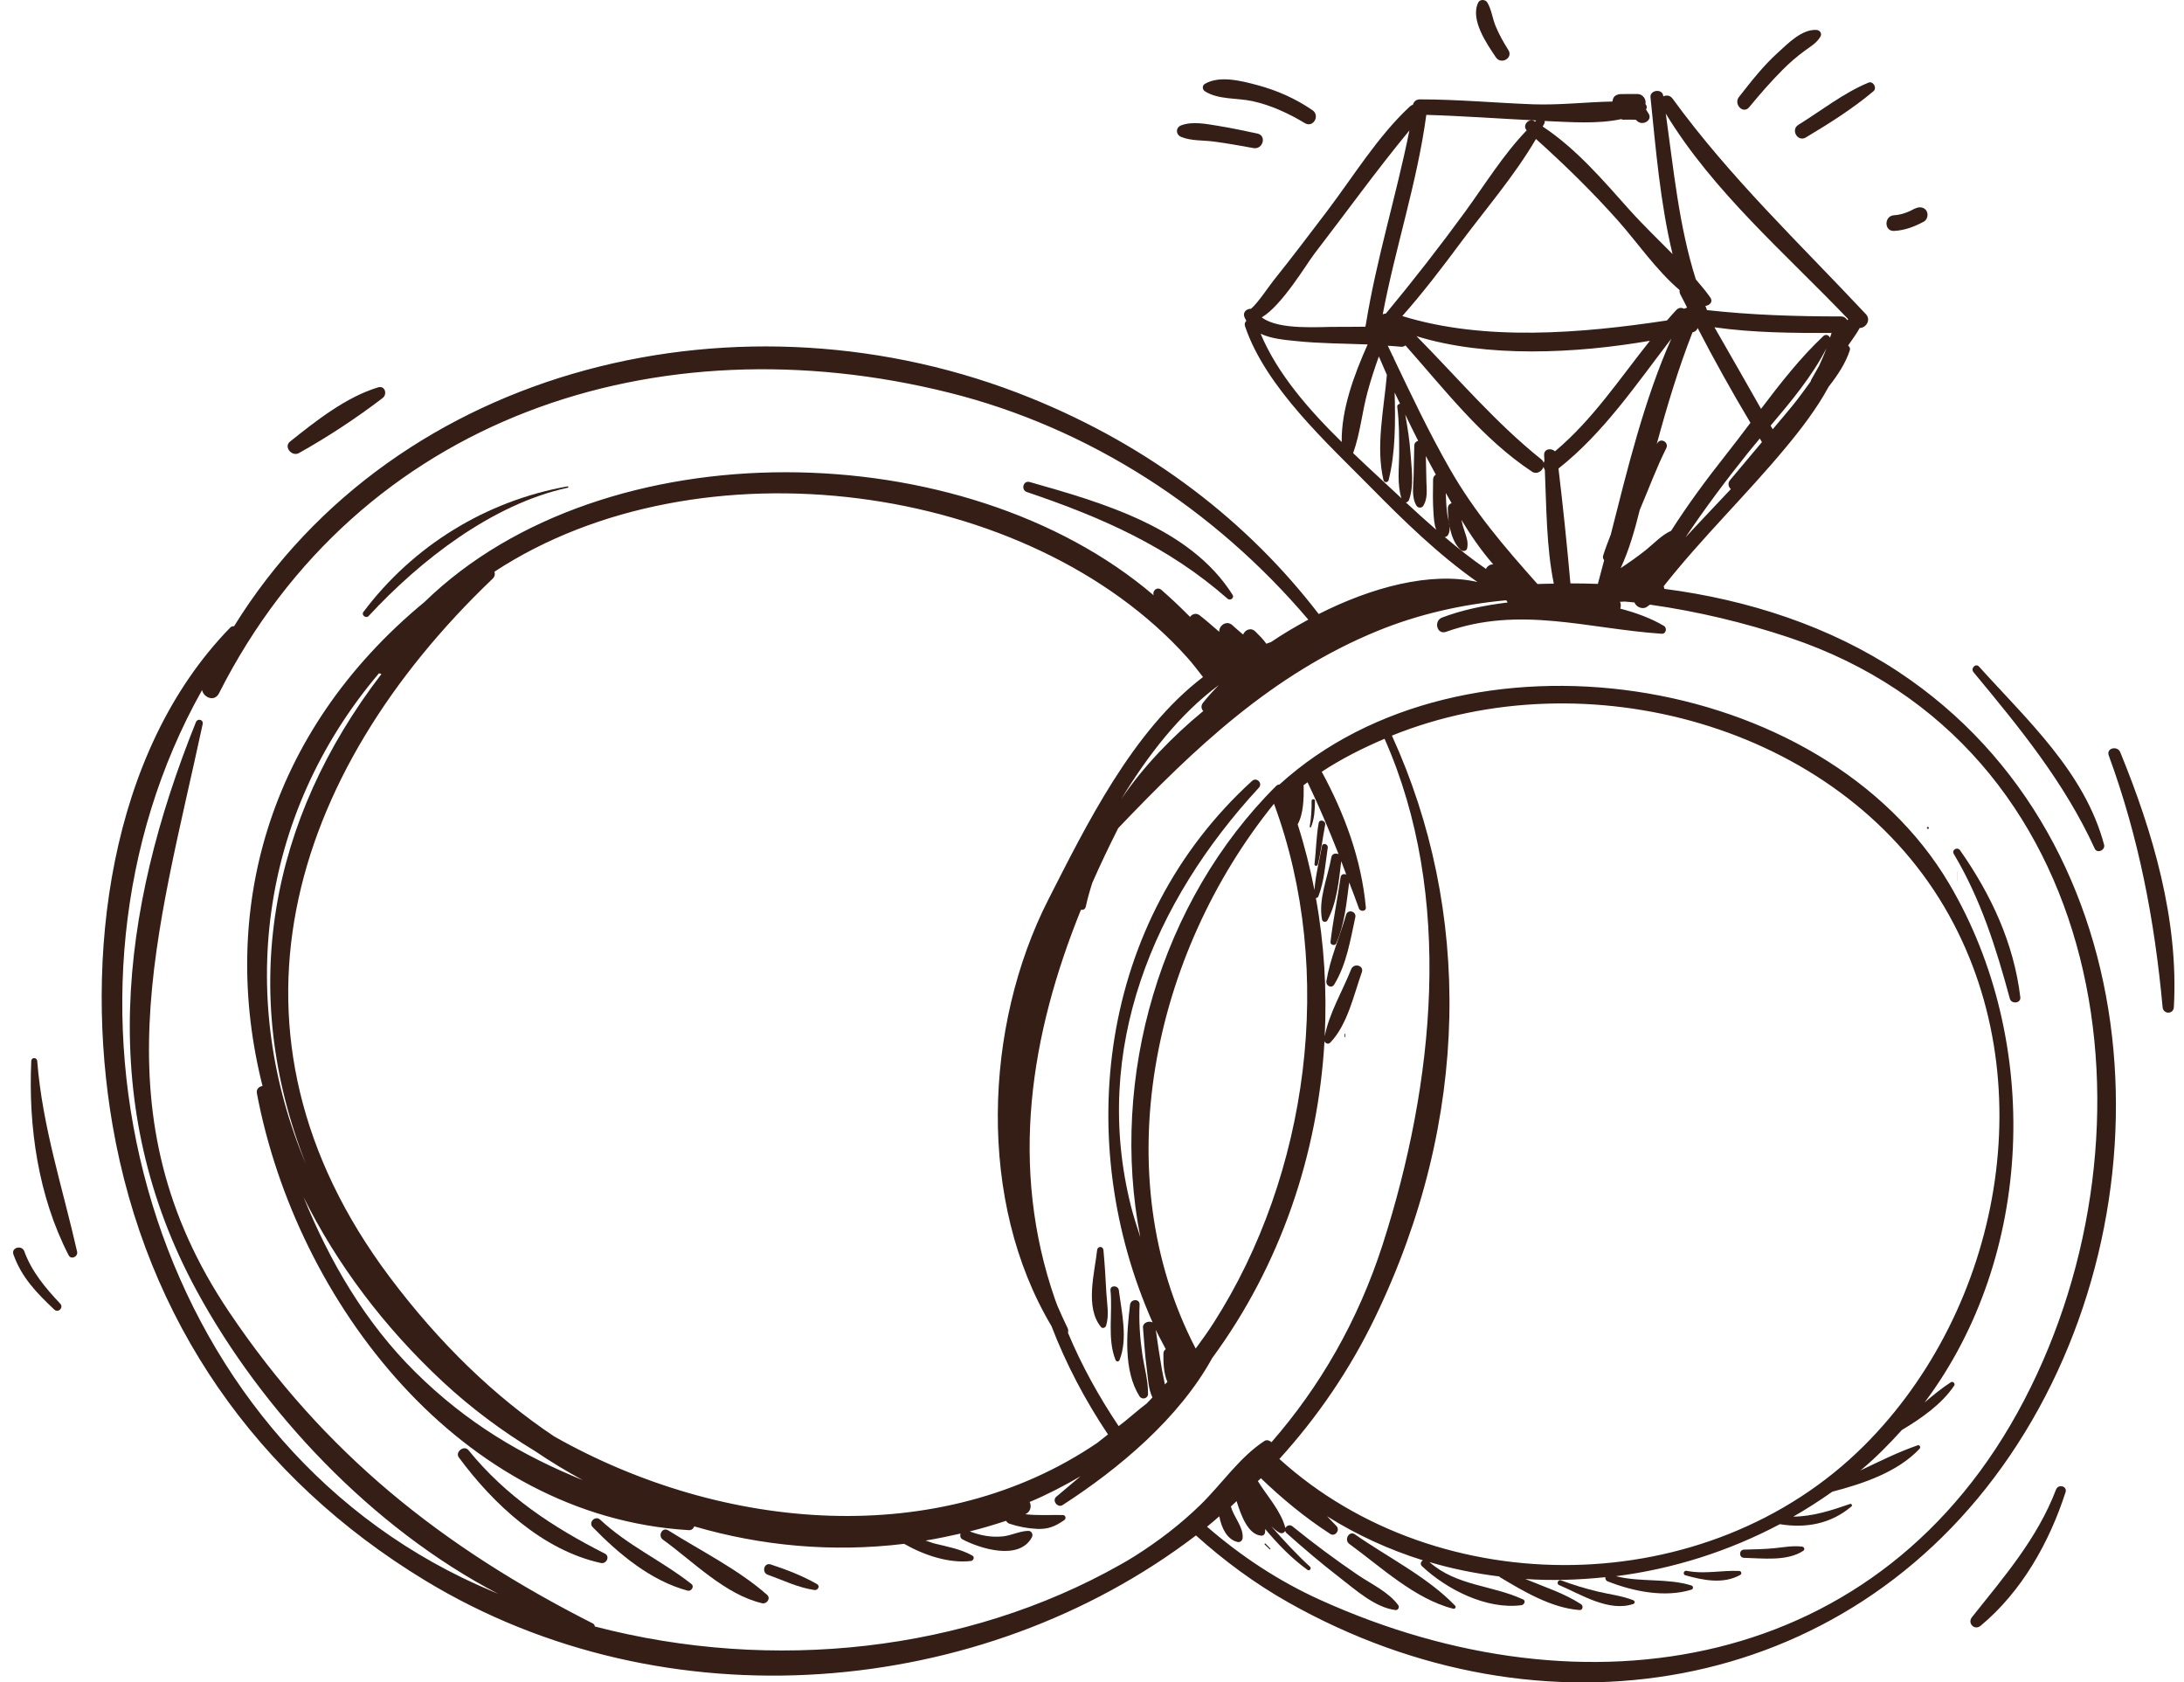 <?xml version="1.0" encoding="UTF-8"?> <svg xmlns="http://www.w3.org/2000/svg" width="161" height="124" viewBox="0 0 161 124" fill="none"><path fill-rule="evenodd" clip-rule="evenodd" d="M92.357 7.46C93.718 7.761 95.001 8.362 96.189 9.074C96.81 9.448 97.334 8.515 96.749 8.119C95.483 7.256 94.163 6.67 92.684 6.272C91.521 5.96 89.904 5.542 88.822 6.181C88.612 6.308 88.624 6.6 88.822 6.727C89.826 7.366 91.208 7.203 92.357 7.46Z" fill="#351E16"></path><path fill-rule="evenodd" clip-rule="evenodd" d="M87.08 10.095C87.831 10.398 88.71 10.327 89.508 10.436C90.477 10.566 91.438 10.737 92.401 10.914C93.096 11.04 93.4 9.999 92.696 9.844C91.742 9.638 90.79 9.438 89.827 9.281C88.951 9.14 87.928 8.922 87.08 9.236C86.647 9.396 86.667 9.929 87.08 10.095Z" fill="#351E16"></path><path fill-rule="evenodd" clip-rule="evenodd" d="M111.195 3.69C110.836 3.123 110.507 2.537 110.25 1.916C110.017 1.346 109.958 0.73 109.649 0.194C109.511 -0.048 109.097 -0.08 108.968 0.194C108.37 1.453 109.592 3.211 110.277 4.228C110.657 4.792 111.566 4.276 111.195 3.69Z" fill="#351E16"></path><path fill-rule="evenodd" clip-rule="evenodd" d="M128.945 7.903C129.723 6.957 130.521 6.039 131.385 5.171C131.912 4.638 132.472 4.151 133.077 3.713C133.515 3.397 133.919 3.17 134.2 2.696C134.332 2.475 134.158 2.223 133.917 2.207C132.827 2.138 131.815 3.199 131.063 3.878C129.986 4.85 129.083 6.01 128.193 7.148C127.778 7.681 128.503 8.439 128.945 7.903Z" fill="#351E16"></path><path fill-rule="evenodd" clip-rule="evenodd" d="M133.121 10.132C134.848 9.1 136.569 8.016 138.108 6.723C138.388 6.489 138.088 5.945 137.737 6.091C135.872 6.867 134.291 8.14 132.573 9.2C131.984 9.563 132.521 10.493 133.121 10.132Z" fill="#351E16"></path><path fill-rule="evenodd" clip-rule="evenodd" d="M139.626 17.02C140.414 16.98 141.124 16.709 141.814 16.337C141.99 16.243 142.093 16.043 142.094 15.848C142.099 15.528 141.873 15.28 141.528 15.28C141.268 15.28 140.988 15.466 140.758 15.571C140.395 15.734 140.024 15.842 139.627 15.865C138.885 15.907 138.879 17.056 139.626 17.02Z" fill="#351E16"></path><path fill-rule="evenodd" clip-rule="evenodd" d="M93.231 113.835C93.35 113.95 93.471 114.068 93.592 114.183C93.626 114.215 93.676 114.165 93.644 114.133C93.527 114.012 93.409 113.891 93.294 113.773C93.253 113.732 93.188 113.794 93.231 113.835Z" fill="#351E16"></path><path fill-rule="evenodd" clip-rule="evenodd" d="M139.957 49.52C134.874 46.158 128.863 44.202 122.692 43.401C122.684 43.333 122.667 43.271 122.64 43.212C125.448 39.647 128.748 36.471 131.645 32.979C132.747 31.652 133.923 30.132 134.809 28.496C135.475 27.648 136.067 26.753 136.368 25.801C136.409 25.671 136.341 25.547 136.238 25.47C136.522 25.047 136.849 24.624 137.096 24.173C137.547 24.179 137.954 23.585 137.547 23.152C132.652 17.929 127.529 13.082 123.299 7.269C123.117 7.019 122.829 6.997 122.617 7.104C122.613 7.084 122.611 7.065 122.607 7.042C122.525 6.512 121.617 6.635 121.671 7.169C122.068 11.037 122.389 14.951 123.297 18.726C122.213 17.626 121.089 16.551 120.108 15.451C118.175 13.286 116.175 10.941 113.724 9.328C113.764 9.251 113.808 9.176 113.846 9.102C113.879 9.037 113.879 8.974 113.871 8.913C113.945 8.918 114.02 8.924 114.092 8.927C115.78 8.998 117.762 9.154 119.514 8.78C119.561 8.793 119.599 8.822 119.649 8.822C119.961 8.818 120.268 8.812 120.577 8.825C120.585 8.831 120.585 8.831 120.592 8.837C120.624 8.862 120.638 8.881 120.722 8.949C121.129 9.284 121.868 8.839 121.511 8.344C121.45 8.262 121.405 8.162 121.34 8.065C121.431 7.938 121.405 7.781 121.299 7.67C121.379 7.328 121.101 6.93 120.721 6.93C120.295 6.93 119.869 6.921 119.443 6.936C119.251 6.942 119.021 7.041 118.935 7.227C118.889 7.327 118.874 7.402 118.868 7.483C116.924 7.52 114.938 7.758 113.01 7.687C110.228 7.584 107.459 7.324 104.674 7.324C104.383 7.324 104.214 7.504 104.158 7.719C104.081 7.744 104.002 7.782 103.929 7.852C101.572 10.035 99.738 13.049 97.805 15.593C96.518 17.287 95.235 18.987 93.904 20.646C93.568 21.067 92.68 22.395 92.219 22.759C91.917 22.748 91.605 22.99 91.729 23.348C91.768 23.46 91.829 23.55 91.882 23.646C91.779 23.737 91.723 23.871 91.782 24.047C93.311 28.579 97.884 32.695 101.129 35.995C103.415 38.315 106.036 40.882 108.909 42.894C105.467 42.114 101.121 43.279 97.212 45.257C92.03 38.504 84.895 32.941 75.959 29.324C54.876 20.79 29.263 26.776 17.253 46.158C17.157 46.147 17.058 46.168 16.98 46.248C7.974 55.476 6.181 70.711 8.301 82.95C10.794 97.33 18.891 108.935 31.344 116.49C49.065 127.24 72.358 125.232 88.164 113.167C90.233 115.028 92.498 116.71 95.011 118.125C113.64 128.621 136.068 125.082 148.166 107.287C160.346 89.365 158.793 61.98 139.957 49.52ZM121.357 40.516C120.753 41 120.118 41.444 119.473 41.872C120.1 40.527 120.515 39.046 120.88 37.583C121.529 36.057 122.107 34.484 122.832 33.038C123.05 32.604 122.436 32.238 122.178 32.654C122.16 32.683 122.144 32.71 122.129 32.737C122.888 29.943 123.713 27.195 124.767 24.494C124.777 24.489 124.787 24.488 124.797 24.486C125 24.439 125.095 24.316 125.147 24.177C126.374 26.543 127.672 28.876 129.039 31.161C128.43 31.97 127.825 32.77 127.213 33.542C125.786 35.347 124.423 37.192 123.191 39.122C122.502 39.429 121.929 40.054 121.357 40.516ZM118.255 41.288C118.102 41.877 117.949 42.461 117.792 43.035C117.117 43.009 116.442 43 115.769 42.998C115.515 40.177 115.226 37.345 114.888 34.532C118.231 31.894 120.624 28.32 123.209 24.963C121.21 29.454 119.967 34.578 118.742 39.403C118.544 39.914 118.343 40.428 118.184 40.941C118.135 41.088 118.181 41.199 118.255 41.288ZM113.829 33.559C113.838 33.698 113.844 33.841 113.852 33.978C113.829 34.024 113.806 34.072 113.794 34.121C113.771 34.028 113.729 33.944 113.637 33.869C110.234 31.149 107.462 27.854 104.423 24.778C109.589 26.378 116.158 26.062 121.629 25.116C119.387 27.924 117.403 30.943 114.627 33.265C114.353 32.995 113.8 33.072 113.829 33.559ZM114.542 43.017C114.141 43.026 113.74 43.026 113.338 43.044C110.906 40.306 108.71 37.772 106.857 34.523C105.352 31.889 104.05 29.145 102.744 26.407C102.74 26.346 102.717 26.298 102.679 26.266C102.553 26.006 102.429 25.744 102.305 25.482C102.618 25.506 102.933 25.52 103.25 25.555C103.404 25.574 103.521 25.53 103.607 25.459C106.51 28.729 109.303 32.371 112.945 34.767C113.285 34.991 113.674 34.732 113.787 34.411C113.803 34.492 113.841 34.566 113.882 34.631C114.003 37.407 113.991 40.292 114.542 43.017ZM127.594 36.049C126.482 37.24 125.348 38.416 124.251 39.606C125.684 37.472 127.225 35.413 128.846 33.389C129.132 33.034 129.426 32.677 129.727 32.319C129.783 32.409 129.833 32.496 129.886 32.586C129.101 33.517 128.323 34.452 127.537 35.385C127.342 35.615 127.419 35.893 127.594 36.049ZM134.096 26.971C133.907 27.309 133.714 27.643 133.525 27.981C133.499 28.026 133.49 28.072 133.48 28.114C133.038 28.72 132.603 29.33 132.148 29.888C131.668 30.48 131.17 31.054 130.681 31.638C130.628 31.546 130.578 31.46 130.528 31.369C132.046 29.576 133.583 27.73 134.635 25.686C134.48 26.13 134.284 26.546 134.096 26.971ZM134.904 24.89C134.825 24.705 134.597 24.598 134.406 24.777C132.729 26.358 131.253 28.238 129.82 30.134C128.681 28.128 127.541 26.122 126.387 24.123C129.235 24.528 132.152 24.545 135.019 24.542C134.989 24.662 134.937 24.772 134.904 24.89ZM122.799 8.374C126.285 14.128 131.635 18.692 136.247 23.523C136.224 23.55 136.201 23.573 136.18 23.6C136.086 23.445 135.938 23.323 135.7 23.323C132.387 23.322 129.119 23.221 125.836 22.856C125.798 22.753 125.761 22.648 125.719 22.545C126.02 22.523 126.303 22.244 126.085 21.934C125.763 21.472 125.391 21.033 125.014 20.594C123.763 16.648 123.374 12.478 122.799 8.374ZM119.286 16.274C120.631 17.786 122.107 19.93 123.819 21.381C123.806 21.477 123.81 21.577 123.863 21.683C124.025 22 124.192 22.317 124.355 22.636C124.343 22.659 124.332 22.682 124.322 22.701C124.255 22.706 124.199 22.735 124.142 22.757C123.971 22.659 123.754 22.659 123.568 22.853C123.333 23.101 123.114 23.361 122.885 23.619C116.597 24.571 109.442 25.173 103.374 23.295C104.898 21.575 106.291 19.747 107.665 17.9C109.483 15.455 111.67 12.921 113.228 10.244C115.358 12.158 117.372 14.125 119.286 16.274ZM105.145 8.465C107.847 8.547 110.543 8.747 113.245 8.878C113.216 8.905 113.192 8.937 113.163 8.964C113.142 8.949 113.124 8.936 113.102 8.924C112.68 8.678 112.2 9.261 112.545 9.606C110.824 11.389 109.451 13.625 108.009 15.604C106.136 18.171 104.19 20.667 102.164 23.111C102.083 23.11 102.002 23.13 101.931 23.171C102.864 18.236 104.473 13.45 105.145 8.465ZM96.88 18.722C99.219 15.687 101.459 12.567 103.899 9.612C102.942 14.385 101.477 19.046 100.698 23.856C100.696 23.87 100.692 23.884 100.69 23.896C100.682 23.956 100.667 24.018 100.655 24.08C99.945 24.076 99.235 24.102 98.586 24.092C97.292 24.073 94.298 24.365 93.013 23.392C94.494 22.532 96.365 19.388 96.88 18.722ZM92.932 24.598C93.731 24.972 94.744 25.057 95.58 25.141C97.322 25.32 99.072 25.317 100.82 25.387C99.805 27.654 98.871 30.209 98.908 32.577C96.506 30.218 94.175 27.568 92.932 24.598ZM101.8 35.318C101.137 34.705 100.443 34.059 99.75 33.396C100.266 31.971 100.41 30.385 100.805 28.917C101.046 28.025 101.333 27.142 101.647 26.271C101.839 26.726 102.042 27.179 102.238 27.631C102.013 30.199 101.406 32.929 101.99 35.394C102.034 35.583 102.319 35.58 102.364 35.394C102.874 33.374 102.868 31.116 102.811 28.93C102.938 29.209 103.079 29.48 103.209 29.758C103.091 29.775 102.985 29.857 103.003 29.991C103.15 31.116 103.141 32.248 103.144 33.379C103.144 34.464 102.977 35.68 103.312 36.723C102.8 36.25 102.293 35.777 101.8 35.318ZM103.637 37.029C103.736 37.018 103.828 36.959 103.87 36.844C104.259 35.771 104.052 34.501 103.978 33.382C103.914 32.433 103.757 31.496 103.593 30.56C103.901 31.21 104.224 31.849 104.544 32.489C104.393 32.536 104.261 32.64 104.258 32.846C104.241 33.615 104.226 34.384 104.208 35.151C104.19 35.861 104.041 36.645 104.424 37.275C104.539 37.46 104.812 37.46 104.925 37.275C105.261 36.724 105.166 36.108 105.151 35.48C105.136 34.856 105.122 34.234 105.11 33.609C105.349 34.071 105.6 34.523 105.847 34.98C105.732 35.052 105.649 35.167 105.644 35.341C105.629 36.175 105.616 37.003 105.675 37.832C105.702 38.199 105.725 38.669 105.877 39.048C105.115 38.382 104.364 37.705 103.637 37.029ZM106.504 39.579C106.601 39.57 106.69 39.529 106.745 39.434C107.023 38.946 106.749 38.361 106.681 37.834C106.619 37.337 106.593 36.835 106.58 36.332C106.716 36.571 106.861 36.824 107.008 37.083C106.854 37.133 106.73 37.266 106.731 37.483C106.746 38.432 106.934 39.877 107.689 40.534C107.835 40.661 108.11 40.631 108.156 40.412C108.24 39.98 108.134 39.652 107.991 39.237C107.883 38.925 107.795 38.621 107.727 38.309C108.408 39.44 109.197 40.592 110.078 41.594C109.857 41.586 109.634 41.724 109.544 41.934C108.496 41.208 107.484 40.413 106.504 39.579ZM83.652 114.692C83.472 114.798 83.298 114.913 83.116 115.02C82.945 115.123 82.769 115.219 82.595 115.318C71.229 121.743 56.976 123.303 43.848 119.878C43.84 119.791 43.805 119.71 43.708 119.658C32.581 114.02 23.914 107.138 16.886 96.692C7.178 82.271 11.615 68.848 14.941 53.367C15.012 53.033 14.564 52.924 14.441 53.228C8.798 67.254 7.122 81.549 14.495 95.127C19.309 103.99 27.398 112.61 36.73 117.474C35.84 117.102 34.956 116.711 34.086 116.289C10.333 104.753 2.378 73.138 14.894 50.864C15.021 51.425 15.817 51.745 16.142 51.103C26.484 30.674 48.442 23.578 69.941 28.935C80.316 31.519 89.57 37.563 96.446 45.669C95.493 46.186 94.562 46.733 93.698 47.322C93.579 47.356 93.468 47.409 93.352 47.446C93.127 47.117 92.825 46.831 92.537 46.541C92.209 46.212 91.767 46.435 91.64 46.768C91.358 46.525 91.073 46.297 90.863 46.094C90.435 45.678 89.846 46.103 89.881 46.568C89.402 46.154 88.927 45.734 88.429 45.346C88.175 45.148 87.864 45.263 87.73 45.47C87.05 44.785 86.354 44.119 85.624 43.483C85.302 43.201 84.926 43.542 85.046 43.876C71.081 31.944 44.568 31.46 31.304 44.359C19.587 54.03 16.162 67.39 19.353 80.045C19.111 80.07 18.876 80.261 18.937 80.578C21.848 95.999 33.971 111.761 50.77 112.778C50.991 112.794 51.113 112.66 51.18 112.5C56.14 113.949 61.37 114.427 66.651 113.787C68.145 114.636 69.954 115.235 71.565 115.052C71.763 115.028 71.878 114.766 71.675 114.649C70.832 114.174 69.868 114.005 68.936 113.774C68.694 113.715 68.469 113.617 68.235 113.544C69.093 113.402 69.95 113.225 70.808 113.03C70.761 113.187 70.785 113.37 70.953 113.458C72.26 114.144 75.146 115.049 76.073 113.293C76.177 113.092 76.049 112.828 75.809 112.831C75.16 112.841 74.58 113.169 73.929 113.237C73.067 113.326 72.279 113.169 71.488 112.871C72.382 112.65 73.275 112.383 74.168 112.09C74.22 112.179 74.293 112.261 74.415 112.303C75.083 112.524 75.743 112.65 76.445 112.685C77.264 112.725 77.8 112.495 78.455 112.037C78.613 111.928 78.563 111.67 78.355 111.664C77.424 111.646 76.498 111.711 75.581 111.605C75.98 111.434 76.056 111.003 75.905 110.7C77.194 110.164 78.434 109.515 79.653 108.808C79.056 109.311 78.464 109.819 77.867 110.316C77.527 110.602 77.972 111.165 78.337 110.927C82.507 108.231 86.915 104.539 89.363 100.092C94.385 93.264 97.165 85.069 97.638 76.749C97.714 76.911 97.917 76.999 98.074 76.834C99.34 75.507 99.791 73.342 100.392 71.654C100.57 71.152 99.795 70.957 99.606 71.435C98.983 73.014 97.97 74.695 97.655 76.382C97.822 72.97 97.616 69.54 97.004 66.184C97.075 66.188 97.154 66.15 97.186 66.072C97.629 64.938 97.696 63.676 97.879 62.481C97.923 62.203 97.502 62.079 97.452 62.363C97.26 63.433 96.977 64.511 96.898 65.601C96.577 63.966 96.17 62.347 95.662 60.756C96.106 59.955 96.113 58.771 96.105 57.968C96.105 57.934 96.091 57.911 96.087 57.881C96.188 57.807 96.288 57.728 96.391 57.656C97.221 59.384 97.968 61.155 98.677 62.952C98.471 62.867 98.195 62.914 98.148 63.17C97.885 64.637 97.165 66.284 97.46 67.785C97.496 67.97 97.769 67.994 97.853 67.837C98.545 66.565 98.7 64.912 98.874 63.476C98.999 63.801 99.117 64.136 99.243 64.461C99.067 64.387 98.858 64.425 98.825 64.666C98.594 66.255 98.27 67.832 98.08 69.425C98.053 69.646 98.412 69.74 98.5 69.54C99.125 68.126 99.258 66.556 99.459 65.036C99.7 65.672 99.948 66.297 100.175 66.948C100.266 67.213 100.719 67.189 100.688 66.879C100.355 63.303 99.117 59.984 97.437 56.881C98.904 55.916 100.464 55.135 102.067 54.451C107.205 66.038 105.732 79.886 101.93 91.717C100.106 97.384 97.274 102.236 93.727 106.301C93.594 106.165 93.382 106.097 93.215 106.204C91.4 107.381 90.049 109.391 88.505 110.901C87.023 112.346 85.388 113.596 83.652 114.692ZM88.703 52.405C86.387 54.316 84.287 56.495 82.657 58.889C84.621 55.673 86.953 52.63 89.852 50.491C89.422 50.93 89.019 51.371 88.68 51.802C88.511 52.023 88.559 52.265 88.703 52.405ZM32.664 101.862C34.726 103.778 37.004 105.475 39.428 106.943C40.577 107.724 41.762 108.436 42.968 109.096C38.489 107.269 34.441 104.916 30.621 101.134C26.93 97.483 24.312 92.999 22.376 88.228C24.813 93.144 28.279 97.785 32.664 101.862ZM27.939 49.621C27.996 49.648 28.057 49.663 28.12 49.678C19.896 60.392 17.509 73.004 22.562 85.823C17.486 73.826 19.014 60.153 27.939 49.621ZM40.867 105.879C36.438 102.924 32.372 98.983 28.718 94.112C15.28 76.198 21.281 57.008 36.308 42.661C36.482 42.496 36.505 42.307 36.45 42.137C51.53 32.251 75.871 35.507 87.51 48.449C87.928 48.917 88.303 49.41 88.683 49.901C83.469 53.868 80.039 60.9 77.285 66.294C72.51 75.661 72.042 88.565 77.511 97.734C78.588 100.537 79.996 103.212 81.678 105.723C81.407 105.929 81.144 106.141 80.876 106.354C69.297 114.21 53.384 112.954 40.867 105.879ZM85.938 99.438C85.841 99.506 85.768 99.609 85.765 99.771C85.757 100.362 85.774 101.215 86.057 101.85C85.996 101.913 85.936 101.977 85.875 102.039C85.809 101.668 85.715 101.294 85.656 100.949C85.488 99.971 85.335 98.992 85.2 98.011C85.426 98.495 85.695 98.96 85.938 99.438ZM93.916 59.239C98.503 71.618 96.438 86.61 89.474 97.487C89.047 98.15 88.6 98.78 88.143 99.394C81.474 86.557 84.957 70.309 93.916 59.239ZM102.608 54.217C116.876 48.454 135.422 53.396 143.343 66.865C150.766 79.491 147.522 96.467 137.421 106.545C125.907 118.033 106.074 118.196 94.314 107.532C97.097 104.467 99.487 100.993 101.356 97.124C108.46 82.421 108.463 67.03 102.608 54.217ZM149.209 103.216C138.726 123.29 116.817 126.751 97.317 117.917C94.222 116.516 91.456 114.671 88.98 112.524C89.289 112.279 89.584 112.013 89.885 111.758C90.041 112.592 90.435 113.452 91.214 113.647C91.419 113.697 91.591 113.552 91.605 113.352C91.662 112.524 90.954 111.841 90.74 111.032C90.884 110.905 91.017 110.768 91.158 110.641C91.487 111.673 91.994 113.119 92.994 113.187C93.106 113.196 93.22 113.101 93.247 112.995C93.274 112.886 93.271 112.791 93.264 112.694C94.193 113.799 95.174 114.825 96.396 115.715C96.535 115.815 96.701 115.594 96.579 115.479C95.572 114.557 94.628 113.534 93.712 112.489C93.907 112.663 94.098 112.847 94.329 112.968C94.495 113.057 94.676 112.974 94.744 112.825C94.759 112.872 94.761 112.922 94.809 112.968C96.084 114.103 97.379 115.211 98.731 116.252C99.901 117.155 101.38 118.499 102.889 118.668C103.056 118.686 103.183 118.458 103.086 118.322C102.372 117.335 101.096 116.758 100.098 116.081C98.442 114.955 96.832 113.758 95.277 112.498C95.079 112.336 94.847 112.448 94.755 112.62C94.428 111.354 93.424 110.29 92.726 109.164C92.801 109.093 92.878 109.028 92.951 108.953C94.513 110.452 96.196 111.848 98.064 113.057C98.427 113.29 98.811 112.768 98.516 112.468C98.28 112.229 98.058 111.993 97.823 111.752C100.047 113.148 102.425 114.23 104.895 115.001C104.748 115.09 104.663 115.279 104.824 115.432C106.643 117.15 109.591 118.649 112.162 118.308C112.356 118.281 112.51 117.989 112.277 117.883C109.949 116.812 107.397 116.905 105.375 115.131C107.057 115.63 108.782 115.974 110.528 116.192C110.543 116.207 110.541 116.227 110.562 116.239C112.305 117.285 114.371 118.515 116.442 118.667C116.684 118.685 116.734 118.356 116.558 118.241C115.303 117.419 113.838 116.961 112.439 116.377C114.398 116.513 116.376 116.448 118.346 116.243C118.328 116.361 118.37 116.495 118.511 116.551C120.386 117.292 122.713 117.772 124.688 117.165C124.843 117.121 124.843 116.902 124.688 116.855C122.881 116.299 120.954 116.634 119.122 116.172C123.296 115.642 127.408 114.351 131.209 112.338C133.135 112.654 134.972 112.317 136.491 111.026C136.574 110.958 136.484 110.809 136.388 110.845C135.001 111.327 133.636 111.77 132.196 111.782C133.183 111.221 134.14 110.6 135.077 109.943C137.358 109.351 139.908 108.489 141.511 106.774C141.61 106.672 141.516 106.471 141.366 106.524C139.911 107.029 138.526 107.721 137.129 108.387C137.173 108.349 137.222 108.316 137.267 108.281C138.33 107.388 139.289 106.41 140.201 105.398C141.66 104.527 143.152 103.481 144.06 102.124C144.16 101.974 143.962 101.777 143.814 101.877C143.13 102.317 142.5 102.84 141.878 103.366C149.97 92.571 150.529 76.758 143.714 65.177C134.421 49.389 107.823 45.522 94.317 57.824C94.24 57.824 94.158 57.846 94.084 57.919C85.55 66.403 81.764 79.406 84.062 91.186C83.821 90.432 83.569 89.692 83.37 88.894C80.469 77.334 85.014 66.49 92.798 58.061C93.109 57.725 92.634 57.253 92.298 57.559C80.938 67.905 79.088 84.245 84.967 97.466C84.69 97.322 84.227 97.483 84.259 97.859C84.348 98.854 84.398 99.853 84.531 100.844C84.624 101.52 84.642 102.355 84.955 102.998C84.807 103.144 84.671 103.309 84.519 103.453C83.968 103.866 83.448 104.337 82.93 104.75C82.777 104.871 82.618 104.989 82.465 105.11C81.018 102.952 79.745 100.664 78.728 98.23C78.76 98.124 78.757 98 78.693 97.868C78.431 97.333 78.189 96.792 77.954 96.25C77.901 96.102 77.842 95.96 77.789 95.811C74.358 85.977 75.976 76.215 79.684 67.056C79.839 67.081 79.998 67.025 80.043 66.82C80.175 66.216 80.338 65.634 80.522 65.068C81.121 63.71 81.76 62.366 82.433 61.037C88.055 55.143 93.809 49.672 101.542 46.504C104.553 45.271 107.745 44.551 111.006 44.244C111.032 44.258 111.056 44.272 111.082 44.285C111.082 44.325 111.121 44.364 111.139 44.405C109.377 44.617 107.7 44.983 106.309 45.516C105.661 45.764 105.929 46.807 106.598 46.568C112.037 44.626 117.035 46.344 122.501 46.71C122.82 46.733 122.913 46.28 122.658 46.129C121.718 45.57 120.613 45.165 119.439 44.857C119.499 44.698 119.498 44.511 119.421 44.355C119.536 44.349 119.648 44.343 119.763 44.337C120.006 44.361 120.253 44.374 120.495 44.405C120.615 44.759 121.149 44.981 121.485 44.668C121.535 44.636 121.585 44.6 121.635 44.565C125.157 45.062 128.616 45.897 131.859 46.977C155.533 54.863 159.641 83.243 149.209 103.216Z" fill="#351E16"></path><path fill-rule="evenodd" clip-rule="evenodd" d="M99.889 113.093C99.454 112.786 99.054 113.496 99.476 113.8C101.791 115.482 104.306 117.86 107.134 118.571C107.267 118.603 107.364 118.441 107.267 118.344C105.228 116.223 102.287 114.775 99.889 113.093Z" fill="#351E16"></path><path fill-rule="evenodd" clip-rule="evenodd" d="M117.781 117.303C116.856 117.084 115.957 116.807 115.065 116.472C114.866 116.398 114.722 116.736 114.92 116.821C116.532 117.506 118.594 118.831 120.403 118.219C120.543 118.172 120.533 117.998 120.403 117.944C119.578 117.614 118.647 117.514 117.781 117.303Z" fill="#351E16"></path><path fill-rule="evenodd" clip-rule="evenodd" d="M124.334 115.776C124.12 115.735 124.029 116.046 124.243 116.105C125.56 116.471 127.031 116.781 128.292 116.074C128.431 115.994 128.362 115.79 128.213 115.785C126.887 115.726 125.666 116.04 124.334 115.776Z" fill="#351E16"></path><path fill-rule="evenodd" clip-rule="evenodd" d="M130.873 114.101C130.109 114.181 129.337 114.193 128.569 114.213C128.179 114.222 128.179 114.811 128.569 114.818C129.93 114.85 131.734 115.091 132.932 114.301C133.077 114.204 133.007 114.015 132.848 113.993C132.189 113.909 131.53 114.033 130.873 114.101Z" fill="#351E16"></path><path fill-rule="evenodd" clip-rule="evenodd" d="M142.12 61.093C142.213 61.093 142.213 60.948 142.12 60.948C142.027 60.948 142.027 61.093 142.12 61.093Z" fill="#351E16"></path><path fill-rule="evenodd" clip-rule="evenodd" d="M144.257 64.945H144.263V64.228H144.257V64.945Z" fill="#351E16"></path><path fill-rule="evenodd" clip-rule="evenodd" d="M144.03 62.939C146.023 66.281 147.154 69.879 148.162 73.607C148.274 74.023 148.987 73.954 148.934 73.504C148.453 69.51 146.783 65.939 144.491 62.669C144.296 62.391 143.85 62.639 144.03 62.939Z" fill="#351E16"></path><path fill-rule="evenodd" clip-rule="evenodd" d="M34.531 106.88C34.212 106.488 33.526 107.014 33.827 107.421C36.358 110.851 40.009 114.264 44.3 115.2C44.703 115.289 44.989 114.712 44.591 114.508C40.707 112.534 37.31 110.298 34.531 106.88Z" fill="#351E16"></path><path fill-rule="evenodd" clip-rule="evenodd" d="M44.253 112.013C43.883 111.667 43.344 112.203 43.699 112.566C45.638 114.55 47.969 116.504 50.687 117.237C50.951 117.311 51.211 116.942 50.973 116.75C48.804 115.038 46.298 113.928 44.253 112.013Z" fill="#351E16"></path><path fill-rule="evenodd" clip-rule="evenodd" d="M49.267 112.796C48.829 112.52 48.465 113.186 48.87 113.479C51.097 115.082 53.44 117.523 56.184 118.165C56.525 118.242 56.84 117.802 56.546 117.544C54.43 115.679 51.656 114.299 49.267 112.796Z" fill="#351E16"></path><path fill-rule="evenodd" clip-rule="evenodd" d="M56.812 115.304C56.325 115.145 56.128 115.896 56.602 116.067C57.746 116.473 58.825 117.013 60.038 117.19C60.293 117.228 60.481 116.895 60.224 116.75C59.142 116.134 57.993 115.693 56.812 115.304Z" fill="#351E16"></path><path fill-rule="evenodd" clip-rule="evenodd" d="M27.172 45.405C30.99 41.286 36.286 37.154 41.865 35.944C41.929 35.929 41.9 35.838 41.84 35.847C35.815 36.92 30.448 40.231 26.786 45.108C26.618 45.335 26.984 45.608 27.172 45.405Z" fill="#351E16"></path><path fill-rule="evenodd" clip-rule="evenodd" d="M75.704 36.267C81.191 38.123 86.113 40.276 90.494 44.128C90.688 44.296 91.013 44.078 90.865 43.842C87.73 38.876 81.222 37.036 75.908 35.527C75.427 35.389 75.239 36.111 75.704 36.267Z" fill="#351E16"></path><path fill-rule="evenodd" clip-rule="evenodd" d="M96.688 59.027C96.697 59.67 96.659 60.285 96.55 60.922C96.539 60.99 96.627 61.014 96.651 60.951C96.902 60.322 96.925 59.699 96.939 59.027C96.943 58.865 96.686 58.865 96.688 59.027Z" fill="#351E16"></path><path fill-rule="evenodd" clip-rule="evenodd" d="M97.21 60.659C97.028 61.67 97.023 62.682 96.902 63.697C96.884 63.836 97.11 63.86 97.143 63.728C97.388 62.751 97.5 61.785 97.688 60.793C97.75 60.477 97.267 60.345 97.21 60.659Z" fill="#351E16"></path><path fill-rule="evenodd" clip-rule="evenodd" d="M99.232 67.422C98.764 69.048 98.055 70.636 97.779 72.31C97.722 72.657 98.162 72.884 98.36 72.558C99.269 71.063 99.543 69.295 99.91 67.608C100.007 67.168 99.359 66.985 99.232 67.422Z" fill="#351E16"></path><path fill-rule="evenodd" clip-rule="evenodd" d="M99.17 76.429C99.17 76.358 99.172 76.288 99.173 76.215C99.175 76.182 99.12 76.182 99.12 76.215C99.122 76.288 99.122 76.358 99.123 76.429C99.126 76.458 99.17 76.458 99.17 76.429Z" fill="#351E16"></path><path fill-rule="evenodd" clip-rule="evenodd" d="M81.342 92.131C81.313 91.831 80.91 91.834 80.879 92.131C80.694 93.82 79.966 96.363 81.165 97.807C81.277 97.945 81.495 97.856 81.539 97.707C81.781 96.92 81.602 96.085 81.557 95.275C81.501 94.221 81.442 93.181 81.342 92.131Z" fill="#351E16"></path><path fill-rule="evenodd" clip-rule="evenodd" d="M82.236 100.235C82.294 100.38 82.472 100.38 82.53 100.235C83.156 98.693 82.684 96.701 82.48 95.102C82.43 94.716 81.822 94.703 81.862 95.102C82.035 96.746 81.608 98.691 82.236 100.235Z" fill="#351E16"></path><path fill-rule="evenodd" clip-rule="evenodd" d="M84.631 102.74C84.64 101.744 84.351 100.774 84.207 99.793C84.033 98.595 83.948 97.368 84.009 96.163C84.03 95.701 83.358 95.727 83.305 96.163C83.049 98.268 82.815 101.029 84.001 102.912C84.18 103.194 84.628 103.083 84.631 102.74Z" fill="#351E16"></path><path fill-rule="evenodd" clip-rule="evenodd" d="M2.305 78.198C2.084 83.051 2.815 88.156 5.059 92.516C5.242 92.873 5.766 92.617 5.684 92.252C4.62 87.551 3.124 83.041 2.743 78.198C2.721 77.918 2.319 77.912 2.305 78.198Z" fill="#351E16"></path><path fill-rule="evenodd" clip-rule="evenodd" d="M1.795 92.234C1.614 91.731 0.81 91.944 0.99 92.454C1.589 94.157 2.716 95.308 4.004 96.523C4.293 96.796 4.712 96.376 4.44 96.086C3.367 94.948 2.334 93.725 1.795 92.234Z" fill="#351E16"></path><path fill-rule="evenodd" clip-rule="evenodd" d="M154.418 62.543C154.6 62.941 155.217 62.654 155.108 62.253C153.684 56.928 149.456 53.087 145.893 49.135C145.64 48.853 145.251 49.261 145.484 49.544C148.892 53.652 152.182 57.663 154.418 62.543Z" fill="#351E16"></path><path fill-rule="evenodd" clip-rule="evenodd" d="M156.302 55.444C156.091 54.931 155.253 55.139 155.452 55.677C157.673 61.737 158.833 67.819 159.423 74.235C159.471 74.764 160.221 74.774 160.252 74.235C160.614 67.801 158.716 61.342 156.302 55.444Z" fill="#351E16"></path><path fill-rule="evenodd" clip-rule="evenodd" d="M22.037 33.393C24.136 32.22 26.301 30.797 28.208 29.336C28.57 29.058 28.382 28.396 27.877 28.549C25.514 29.262 23.292 31.018 21.384 32.544C20.889 32.937 21.519 33.682 22.037 33.393Z" fill="#351E16"></path><path fill-rule="evenodd" clip-rule="evenodd" d="M151.566 109.787C150.194 113.388 147.737 116.214 145.373 119.186C145.011 119.638 145.558 120.2 146.01 119.824C149.044 117.296 151.068 113.692 152.268 109.982C152.415 109.53 151.728 109.356 151.566 109.787Z" fill="#351E16"></path></svg> 